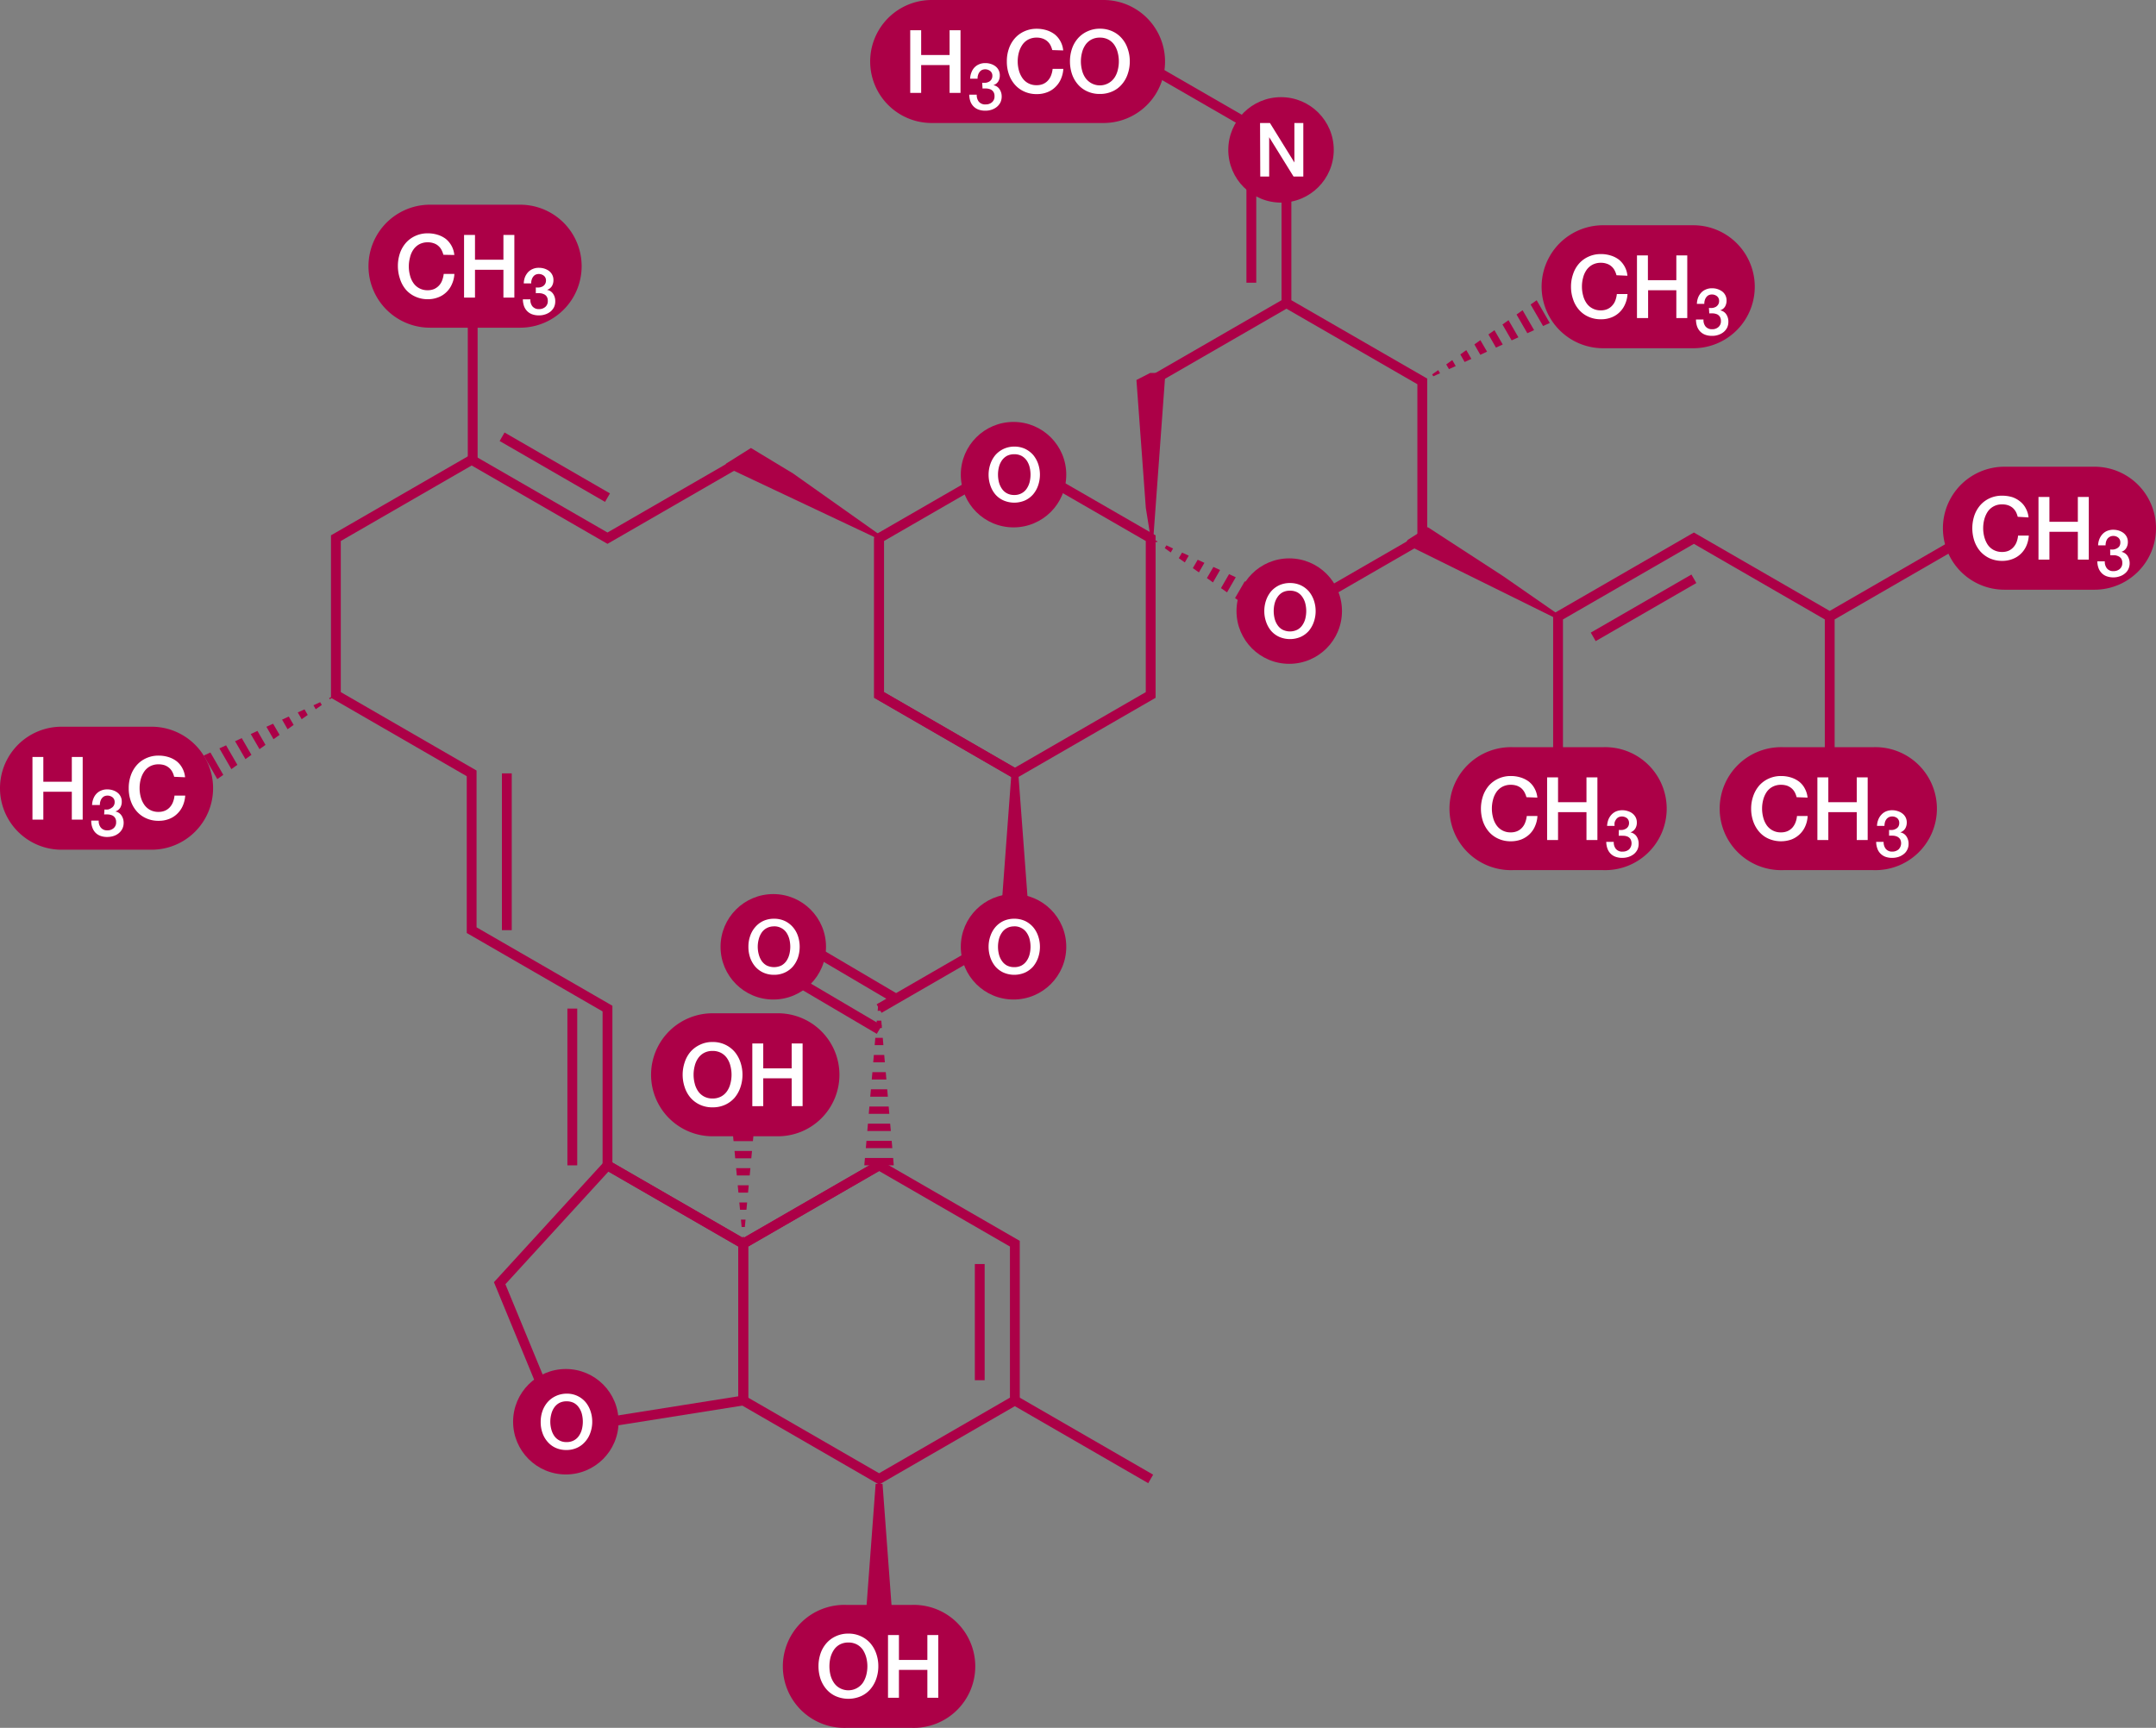 <svg xmlns="http://www.w3.org/2000/svg" viewBox="0 0 309.51 248.08"><rect x="0" y="0" width="309.51" height="248.08" fill="#808080" stroke="none"/><defs><clipPath id="clip-path"><path class="cls-1" d="M126.98 77.27l-18.71-13.24-21.06 13.24h39.77z"/></clipPath><clipPath id="clip-path-2"><path class="cls-1" d="M121.49 213.05h9.41v20.38h-9.41z"/></clipPath><clipPath id="clip-path-3"><path class="cls-1" d="M140.99 110.25h9.41v21.16h-9.41z"/></clipPath><clipPath id="clip-path-4"><path class="cls-1" d="M161.66 55.32l3.53 21.95 19.49 11.26 19.5-11.26V54.76l-19.5-11.25-23.02 11.81z"/></clipPath><clipPath id="clip-path-5"><path class="cls-1" d="M184.68 88.53v22.51l19.5 11.26 19.49-11.26.59-22.81-19.29-12.54-20.29 12.84z"/></clipPath><style>.cls-1,.cls-2{fill:none}.cls-2{stroke:#ac0047;stroke-miterlimit:10;stroke-width:1.41px}.cls-5{fill:#ac0047}.cls-10{fill:#fff}</style></defs><g id="レイヤー_2" data-name="レイヤー 2"><g id="アートワーク"><path class="cls-2" d="M106.7 178.57v22.51l19.5 11.26 19.49-11.26v-22.51l-19.49-11.25-19.5 11.25zm155.97-67.53V88.53l-19.5-11.26-19.5 11.26v22.51m58.49-33.77l-19.49 11.26v22.51m-58.49-33.77l-19.5 11.26m38.99 22.51V88.53M126.2 77.27v22.51l19.49 11.26 19.5-11.26V77.27l-19.5-11.25-19.49 11.25zm58.48 11.26l19.5-11.26V54.76l-19.5-11.25-19.49 11.25m19.49-11.25V20.99L165.19 9.74m14.45 14.17v16.68"/><path class="cls-2" d="M145.69 111.04L126.2 99.78V77.27m0 67.54l19.49-11.26M106.7 66.02L87.21 77.27l-19.5-11.25-19.49 11.25v22.51l19.49 11.26v22.51l19.5 11.26v22.51l19.49 11.25 19.5-11.25m14.45 14.17v16.68m24.54 14.17l-19.5-11.26m-34.48-62.1l15.02 8.85m-12.46-13.19l15.02 8.85"/><path d="M82.16 144.81v22.51m-9.4-56.28v22.51m-4.9-89.33v22.51" stroke="#ac0047" stroke-miterlimit="10" stroke-width="1.41" fill="none"/><path class="cls-2" d="M72.08 62.71l15.13 8.74"/><g clip-path="url(#clip-path)"><path class="cls-5" d="M141.19 84.51l-37.15-17.54 1.99-3.72 35.16 21.26z"/></g><g clip-path="url(#clip-path-2)"><path class="cls-5" d="M126.2 206.38l2.11 28.47h-4.23l2.12-28.47z"/></g><g clip-path="url(#clip-path-3)"><path class="cls-5" d="M145.69 104.38l2.12 28.46h-4.23l2.11-28.46z"/></g><g clip-path="url(#clip-path-4)"><path class="cls-5" d="M167.3 53.55l-2.11 28.9-2.12-28.9h4.23z"/></g><path class="cls-5" d="M165.19 77.27l.96.44-.1.18-.86-.62zm2.25 1.03l.96.45-.33.57-.86-.62.23-.4zm2.25 1.04l.96.44-.56.97-.87-.61.47-.8zm2.25 1.03l.96.44-.79 1.37-.87-.61.7-1.2zm2.25 1.03l.96.44-1.02 1.78-.87-.62.93-1.6zm2.25 1.03l.96.45-1.25 2.17-.87-.61 1.16-2.01zm2.25 1.04l.96.44-1.48 2.57-.87-.61 1.39-2.4zm2.25 1.03l.96.44-1.71 2.98-.87-.62 1.62-2.8zm2.25 1.03l.96.44-1.94 3.38-.87-.62 1.85-3.2zm2.25 1.03l.3.14-2.11 3.66-.27-.19 2.08-3.61z"/><g clip-path="url(#clip-path-5)"><path class="cls-5" d="M227.4 90.78L201.74 78.1l2.14-3.64 23.52 16.32z"/></g><path class="cls-2" d="M243.17 83.1l-14.45 8.34"/><path class="cls-5" d="M224.73 45.34l-.96.44-2.02-3.49.87-.62 2.11 3.67zm-2.25 1.03l-.96.44-1.79-3.09.87-.61 1.88 3.26zm-2.25 1.03l-.97.44-1.55-2.68.87-.62 1.65 2.86zm-2.25 1.03l-.97.44-1.32-2.28.87-.62 1.42 2.46zm-2.25 1.03l-.97.45-1.08-1.89.86-.61 1.19 2.05zm-2.25 1.03l-.97.45-.85-1.49.86-.61.96 1.65zm-2.25 1.04l-.97.44-.62-1.08.86-.62.73 1.26zm-2.25 1.03l-.97.44-.39-.68.87-.62.49.86zm-2.25 1.03l-.97.44-.16-.28.87-.61.26.45zm-2.25 1.03l-.3.14.27-.19.03.05zm-80.4 112.7l.09-1.06h4.05l.09 1.06h-4.23zm.22-2.47l.09-1.05h3.62l.09 1.05h-3.8zm.21-2.46l.09-1.06h3.19l.1 1.06h-3.38zm.21-2.47l.09-1.05h2.77l.09 1.05h-2.95zm.21-2.46l.1-1.06h2.34l.09 1.06h-2.53zm.22-2.47l.09-1.05h1.92l.09 1.05h-2.1zm.21-2.46l.09-1.06h1.49l.09 1.06h-1.67zm.21-2.47l.09-1.05h1.07l.09 1.05h-1.25zm.21-2.46l.09-1.06h.65l.09 1.06h-.83zm.22-2.47l.09-1.05h.22l.09 1.05h-.4zm-19.3 33.5l-.1-1.05h.2l-.1 1.05zm-.23-2.46l-.1-1.06h.66l-.1 1.06h-.46zm-.23-2.47l-.1-1.05h1.12l-.1 1.05h-.92zm-.23-2.46l-.1-1.06h1.58l-.1 1.06h-1.38zm-.23-2.47l-.1-1.05h2.05l-.1 1.05h-1.85zm-.23-2.46l-.1-1.06h2.51l-.1 1.06h-2.31zm-.24-2.47l-.1-1.05h2.98l-.1 1.05h-2.78zm-.23-2.46l-.1-1.06h3.44l-.1 1.06h-3.24zm-.23-2.47l-.1-1.05h3.9l-.1 1.05h-3.7zm-.23-2.46l-.03-.33h4.22l-.03.33h-4.16zm-56.4-56.67l-.87.62-.1-.17.97-.45zm-2.02 1.44l-.87.61-.33-.57.97-.44.23.4zm-2.02 1.43l-.87.61-.56-.97.97-.44.46.8zm-2.02 1.43l-.87.62-.79-1.38.96-.44.7 1.2zm-2.02 1.43l-.87.62-1.02-1.78.96-.44.93 1.6zm-2.02 1.44l-.86.61-1.26-2.17.96-.45 1.16 2.01zm-2.02 1.43l-.86.61-1.49-2.57.96-.44 1.39 2.4zm-2.02 1.43l-.86.62-1.72-2.98.96-.44 1.62 2.8zm-2.02 1.44l-.86.61-1.95-3.38.96-.44 1.85 3.21zm-2.02 1.43l-.26.19-2.12-3.66.3-.14 2.08 3.61z"/><path class="cls-2" d="M106.7 201.08v-22.51l-19.49-11.25-15.48 16.92 8.67 21.02 26.3-4.18z"/><path class="cls-5" d="M8.83 122a8.83 8.83 0 010-17.66h12.93a8.83 8.83 0 010 17.66z"/><path class="cls-10" d="M4.66 108.68h1.56v3.56h4.09v-3.56h1.56v9h-1.56v-4H6.22v4H4.66zM15 116.22a2.37 2.37 0 00.53 0A1.45 1.45 0 0016 116a.87.87 0 00.33-.33.92.92 0 00.13-.51.84.84 0 00-.29-.67 1.17 1.17 0 00-1.23-.15 1.12 1.12 0 00-.34.31 1.3 1.3 0 00-.2.43 1.4 1.4 0 00-.06.5h-1.12a2.57 2.57 0 01.18-.89 2.11 2.11 0 01.43-.71 1.93 1.93 0 01.68-.47 2.11 2.11 0 01.89-.17 2.45 2.45 0 01.76.11 2.21 2.21 0 01.67.33 1.57 1.57 0 01.47.55 1.59 1.59 0 01.18.77 1.66 1.66 0 01-.22.87 1.28 1.28 0 01-.71.54 1.32 1.32 0 01.88.56 1.85 1.85 0 01.32 1.09 1.92 1.92 0 01-.19.84 2 2 0 01-.51.63 2.29 2.29 0 01-.74.4 3 3 0 01-.9.14 2.76 2.76 0 01-1-.16 1.92 1.92 0 01-.72-.47 2 2 0 01-.43-.72 2.63 2.63 0 01-.16-1h1.07a1.47 1.47 0 00.3 1 1.14 1.14 0 00.94.4 1.31 1.31 0 00.9-.31 1.07 1.07 0 00.36-.87 1.08 1.08 0 00-.15-.61 1 1 0 00-.39-.35 1.93 1.93 0 00-.55-.14 4.42 4.42 0 00-.63 0zm10-4.69a2.82 2.82 0 00-.27-.72 1.91 1.91 0 00-.45-.56 2.1 2.1 0 00-.65-.38 2.78 2.78 0 00-.86-.13 2.55 2.55 0 00-1.24.29 2.39 2.39 0 00-.84.77 3.66 3.66 0 00-.49 1.1 5 5 0 000 2.51 3.55 3.55 0 00.49 1.1 2.39 2.39 0 00.84.77 2.45 2.45 0 001.24.29 2.27 2.27 0 00.93-.18 2 2 0 00.69-.5 2.34 2.34 0 00.45-.75 3.36 3.36 0 00.21-.91h1.54a4.29 4.29 0 01-.35 1.46 3.49 3.49 0 01-.8 1.15 3.36 3.36 0 01-1.18.75 4 4 0 01-1.49.26 4.17 4.17 0 01-1.8-.37 3.87 3.87 0 01-1.35-1 4.46 4.46 0 01-.85-1.49 5.47 5.47 0 01-.29-1.82 5.41 5.41 0 01.29-1.81 4.46 4.46 0 01.85-1.49 4 4 0 011.35-1 4.17 4.17 0 011.8-.38 4.74 4.74 0 011.42.21 3.81 3.81 0 011.17.6 3.13 3.13 0 01.82 1 3.35 3.35 0 01.39 1.3z"/><path class="cls-5" d="M133.75 17.66a8.83 8.83 0 110-17.66h24.67a8.83 8.83 0 110 17.66z"/><path class="cls-10" d="M130.67 4.34h1.57V7.9h4.08V4.34h1.57v9h-1.57v-4h-4.08v4h-1.57zM141 11.88a2.37 2.37 0 00.53 0 1.45 1.45 0 00.47-.16.87.87 0 00.33-.33.92.92 0 00.13-.51.84.84 0 00-.29-.67 1.17 1.17 0 00-1.23-.15 1 1 0 00-.34.31 1.3 1.3 0 00-.2.43 1.4 1.4 0 00-.06.5h-1.07a2.57 2.57 0 01.18-.89 2.11 2.11 0 01.43-.71 1.93 1.93 0 01.68-.47 2.11 2.11 0 01.89-.17 2.45 2.45 0 01.76.11 2.21 2.21 0 01.67.33 1.57 1.57 0 01.47.55 1.59 1.59 0 01.18.77 1.66 1.66 0 01-.22.87 1.28 1.28 0 01-.71.54 1.32 1.32 0 01.88.56 1.85 1.85 0 01.32 1.09 1.92 1.92 0 01-.19.84 2 2 0 01-.51.63 2.29 2.29 0 01-.74.4 2.69 2.69 0 01-.9.14 2.76 2.76 0 01-1-.16 1.92 1.92 0 01-.72-.47 2 2 0 01-.44-.72 3.15 3.15 0 01-.16-.95h1.08a1.51 1.51 0 00.29 1 1.16 1.16 0 001 .4 1.31 1.31 0 00.9-.31 1.07 1.07 0 00.36-.87 1.08 1.08 0 00-.15-.61 1 1 0 00-.39-.35 1.93 1.93 0 00-.55-.14 4.42 4.42 0 00-.63 0zm10.06-4.69a3.25 3.25 0 00-.27-.72 2 2 0 00-1.1-.93 2.5 2.5 0 00-.86-.14 2.55 2.55 0 00-1.24.29 2.39 2.39 0 00-.84.77 3.66 3.66 0 00-.49 1.1 5 5 0 000 2.51 3.55 3.55 0 00.49 1.1 2.39 2.39 0 00.84.77 2.45 2.45 0 001.24.29 2.27 2.27 0 00.93-.18 2 2 0 00.69-.5 2.34 2.34 0 00.45-.75 3.36 3.36 0 00.21-.91h1.54a4.29 4.29 0 01-.35 1.46 3.49 3.49 0 01-.8 1.15 3.31 3.31 0 01-1.18.75 4 4 0 01-1.49.26 4.17 4.17 0 01-1.8-.37 3.87 3.87 0 01-1.35-1 4.46 4.46 0 01-.85-1.49 5.47 5.47 0 01-.29-1.82 5.41 5.41 0 01.29-1.83 4.46 4.46 0 01.85-1.49 4 4 0 011.35-1 4.17 4.17 0 011.8-.38 4.74 4.74 0 011.42.21 3.81 3.81 0 011.17.6 3.27 3.27 0 01.82 1 3.35 3.35 0 01.39 1.3zm6.83-3.07a4.25 4.25 0 011.81.38 3.89 3.89 0 011.34 1 4.29 4.29 0 01.85 1.5 5.41 5.41 0 01.3 1.81 5.47 5.47 0 01-.3 1.82 4.29 4.29 0 01-.85 1.49 3.74 3.74 0 01-1.34 1 4.25 4.25 0 01-1.81.37 4.17 4.17 0 01-1.8-.37 3.87 3.87 0 01-1.35-1 4.46 4.46 0 01-.85-1.49 5.74 5.74 0 01-.29-1.82 5.67 5.67 0 01.29-1.81 4.46 4.46 0 01.85-1.49 4 4 0 011.35-1 4.17 4.17 0 011.8-.39zm0 1.28a2.51 2.51 0 00-1.23.29 2.42 2.42 0 00-.85.77 3.41 3.41 0 00-.48 1.1 5 5 0 000 2.51 3.31 3.31 0 00.48 1.1 2.54 2.54 0 004.17 0 3.31 3.31 0 00.48-1.1 5 5 0 000-2.51 3.41 3.41 0 00-.48-1.1 2.42 2.42 0 00-.85-.77 2.55 2.55 0 00-1.24-.29z"/><path class="cls-5" d="M61.73 47.05a8.83 8.83 0 110-17.66h12.94a8.83 8.83 0 110 17.66z"/><path class="cls-10" d="M63.65 36.58a3.27 3.27 0 00-.28-.72 1.91 1.91 0 00-.45-.56 1.81 1.81 0 00-.65-.37 2.46 2.46 0 00-.86-.14 2.51 2.51 0 00-1.23.29 2.45 2.45 0 00-.85.78 3.26 3.26 0 00-.48 1.14 4.84 4.84 0 00-.16 1.26 4.76 4.76 0 00.16 1.25 3.31 3.31 0 00.48 1.1 2.33 2.33 0 00.85.77 2.41 2.41 0 001.23.29 2.27 2.27 0 00.93-.18 2.16 2.16 0 001.14-1.25 3.79 3.79 0 00.22-.91h1.53a4.07 4.07 0 01-.35 1.46 3.47 3.47 0 01-.79 1.15 3.39 3.39 0 01-1.18.75 4 4 0 01-1.5.27 4.17 4.17 0 01-1.8-.38 3.87 3.87 0 01-1.35-1 4.46 4.46 0 01-.85-1.58 5.74 5.74 0 01-.29-1.82 5.67 5.67 0 01.29-1.81 4.46 4.46 0 01.85-1.49 4 4 0 011.35-1 4.17 4.17 0 011.8-.38 4.69 4.69 0 011.42.21 3.75 3.75 0 011.18.6 3.43 3.43 0 01.82 1 3.35 3.35 0 01.39 1.3zm2.97-2.85h1.57v3.56h4.08v-3.56h1.57v9h-1.57v-4h-4.08v4h-1.57zm10.3 7.54a2.41 2.41 0 00.53 0 1.45 1.45 0 00.47-.16 1 1 0 00.33-.33 1 1 0 00.13-.51.86.86 0 00-.29-.67 1.17 1.17 0 00-1.23-.15 1 1 0 00-.34.31 1.3 1.3 0 00-.2.43 1.4 1.4 0 00-.06.5h-1.07a2.82 2.82 0 01.17-.89 2.43 2.43 0 01.44-.71 1.93 1.93 0 01.68-.47 2.11 2.11 0 01.89-.17 2.79 2.79 0 01.76.11 2.46 2.46 0 01.67.33 1.68 1.68 0 01.47.55 1.59 1.59 0 01.18.77 1.66 1.66 0 01-.22.87 1.31 1.31 0 01-.71.54 1.32 1.32 0 01.88.56 1.84 1.84 0 01.31 1.09 1.92 1.92 0 01-.18.84 2 2 0 01-.51.63 2.34 2.34 0 01-.75.4 2.63 2.63 0 01-.89.14 2.76 2.76 0 01-1-.16 1.92 1.92 0 01-.72-.47 2 2 0 01-.44-.72 3.15 3.15 0 01-.16-.95h1.08a1.46 1.46 0 00.29 1 1.16 1.16 0 00.95.4 1.31 1.31 0 00.9-.31 1.07 1.07 0 00.36-.87 1.08 1.08 0 00-.15-.61.91.91 0 00-.39-.34 1.65 1.65 0 00-.56-.15 4.24 4.24 0 00-.62 0z"/><path class="cls-5" d="M230.14 50a8.83 8.83 0 110-17.66h12.94a8.83 8.83 0 010 17.66z"/><path class="cls-10" d="M232.06 39.52a3.27 3.27 0 00-.28-.72 1.91 1.91 0 00-.45-.56 1.81 1.81 0 00-.65-.37 2.46 2.46 0 00-.86-.14 2.51 2.51 0 00-1.23.29 2.42 2.42 0 00-.85.77 3.41 3.41 0 00-.48 1.1 4.84 4.84 0 00-.16 1.26 4.76 4.76 0 00.16 1.25 3.31 3.31 0 00.48 1.1 2.33 2.33 0 00.85.77 2.41 2.41 0 001.23.29 2.27 2.27 0 00.93-.18 2 2 0 00.69-.5 2.2 2.2 0 00.46-.75 3.78 3.78 0 00.21-.91h1.53a4.07 4.07 0 01-.35 1.46 3.47 3.47 0 01-.79 1.15 3.39 3.39 0 01-1.18.75 4 4 0 01-1.5.26 4.17 4.17 0 01-1.8-.37 3.87 3.87 0 01-1.35-1 4.27 4.27 0 01-.84-1.49 5.47 5.47 0 01-.3-1.82 5.41 5.41 0 01.3-1.81 4.27 4.27 0 01.84-1.49 4 4 0 011.35-1 4.17 4.17 0 011.8-.38 4.64 4.64 0 011.42.21 3.75 3.75 0 011.18.6 3.43 3.43 0 01.82 1 3.35 3.35 0 01.39 1.3zm2.94-2.85h1.57v3.56h4.08v-3.56h1.57v9h-1.57v-4h-4.05v4H235zm10.33 7.54a2.41 2.41 0 00.53 0 1.45 1.45 0 00.47-.16 1 1 0 00.33-.33.92.92 0 00.13-.51.84.84 0 00-.29-.67 1.17 1.17 0 00-1.23-.15 1 1 0 00-.34.31 1.3 1.3 0 00-.2.43 1.4 1.4 0 00-.06.5h-1.07a2.82 2.82 0 01.17-.89 2.31 2.31 0 01.44-.71 1.93 1.93 0 01.68-.47 2.11 2.11 0 01.89-.17 2.42 2.42 0 011.43.44 1.57 1.57 0 01.47.55 1.59 1.59 0 01.18.77 1.66 1.66 0 01-.22.87 1.28 1.28 0 01-.71.54 1.32 1.32 0 01.88.56 1.84 1.84 0 01.31 1.09 1.92 1.92 0 01-.18.84 2 2 0 01-.51.63 2.34 2.34 0 01-.75.4 2.63 2.63 0 01-.89.14 2.76 2.76 0 01-1-.16 1.92 1.92 0 01-.72-.47 2 2 0 01-.44-.72 3.15 3.15 0 01-.16-1h1.08a1.46 1.46 0 00.29 1 1.16 1.16 0 00.95.4 1.31 1.31 0 00.9-.31 1.07 1.07 0 00.36-.87 1.08 1.08 0 00-.15-.61 1 1 0 00-.39-.35A1.92 1.92 0 00246 45a4.24 4.24 0 00-.62 0z"/><path class="cls-5" d="M217.21 124.93a8.83 8.83 0 110-17.65h12.93a8.83 8.83 0 110 17.65z"/><path class="cls-10" d="M219.13 114.46a3.18 3.18 0 00-.28-.71 2.1 2.1 0 00-.45-.57 2.16 2.16 0 00-.65-.37 2.73 2.73 0 00-.86-.13 2.51 2.51 0 00-1.23.29 2.42 2.42 0 00-.85.77 3.41 3.41 0 00-.48 1.1 5 5 0 000 2.51 3.31 3.31 0 00.48 1.1 2.41 2.41 0 002.08 1.06 2.27 2.27 0 00.93-.18 2 2 0 00.69-.5 2.27 2.27 0 00.45-.75 3.75 3.75 0 00.22-.92h1.53a4.07 4.07 0 01-.35 1.47 3.47 3.47 0 01-.79 1.15 3.71 3.71 0 01-1.18.75 4.22 4.22 0 01-1.5.26 4.17 4.17 0 01-1.8-.37 3.87 3.87 0 01-1.35-1 4.56 4.56 0 01-.85-1.49 5.74 5.74 0 01-.29-1.82 5.67 5.67 0 01.29-1.81 4.61 4.61 0 01.85-1.5 4.13 4.13 0 011.35-1 4.17 4.17 0 011.8-.38 4.64 4.64 0 011.42.21 3.86 3.86 0 011.18.6 3.17 3.17 0 01.82 1 3.36 3.36 0 01.39 1.29zm2.97-2.85h1.57v3.57h4.08v-3.57h1.57v9h-1.57v-4h-4.08v4h-1.57zm10.3 7.55a3 3 0 00.52 0 1.44 1.44 0 00.48-.17.84.84 0 00.33-.32.92.92 0 00.13-.51.88.88 0 00-.29-.68 1.19 1.19 0 00-1.23-.14 1 1 0 00-.34.31 1.56 1.56 0 00-.21.43 1.67 1.67 0 000 .5h-1.08a3.13 3.13 0 01.18-.89 2.31 2.31 0 01.44-.71 2 2 0 01.67-.48 2.37 2.37 0 01.9-.17 2.46 2.46 0 01.76.12 2 2 0 01.67.33 1.68 1.68 0 01.47.55 1.59 1.59 0 01.18.77 1.57 1.57 0 01-.23.87 1.3 1.3 0 01-.7.54 1.35 1.35 0 01.88.56 1.84 1.84 0 01.31 1.09 1.92 1.92 0 01-.18.84 2 2 0 01-.51.63 2.56 2.56 0 01-.75.4 2.91 2.91 0 01-.89.14 2.76 2.76 0 01-1-.16 1.92 1.92 0 01-.72-.47 2 2 0 01-.44-.73 3 3 0 01-.16-.94h1.08a1.48 1.48 0 00.29 1 1.16 1.16 0 001 .4 1.36 1.36 0 00.9-.31 1.26 1.26 0 00.21-1.48 1 1 0 00-.39-.35 1.65 1.65 0 00-.68-.13 4.24 4.24 0 00-.62 0z"/><path class="cls-5" d="M256 124.93a8.83 8.83 0 110-17.65h12.93a8.83 8.83 0 110 17.65z"/><path class="cls-10" d="M257.92 114.46a3.17 3.17 0 00-.27-.71 2 2 0 00-.46-.57 2.24 2.24 0 00-.64-.37 2.83 2.83 0 00-.86-.13 2.55 2.55 0 00-1.24.29 2.42 2.42 0 00-.85.77 3.64 3.64 0 00-.48 1.1 5 5 0 000 2.51 3.53 3.53 0 00.48 1.1 2.42 2.42 0 002.09 1.06 2.27 2.27 0 00.93-.18 2.15 2.15 0 00.69-.5 2.46 2.46 0 00.45-.75 3.35 3.35 0 00.21-.92h1.53a4.06 4.06 0 01-.34 1.47 3.49 3.49 0 01-.8 1.15 3.6 3.6 0 01-1.18.75 4.49 4.49 0 01-3.29-.11 3.78 3.78 0 01-1.35-1 4.56 4.56 0 01-.85-1.49 5.47 5.47 0 01-.3-1.82 5.41 5.41 0 01.3-1.81 4.61 4.61 0 01.85-1.5 4 4 0 011.35-1 4.17 4.17 0 011.8-.38 4.74 4.74 0 011.42.21 3.81 3.81 0 011.17.6 3 3 0 01.82 1 3.36 3.36 0 01.39 1.29zm2.98-2.85h1.57v3.57h4.08v-3.57h1.57v9h-1.57v-4h-4.08v4h-1.57zm10.29 7.55a3.15 3.15 0 00.53 0 1.38 1.38 0 00.47-.17.87.87 0 00.34-.32 1 1 0 00.12-.51.87.87 0 00-.28-.68 1.09 1.09 0 00-.74-.25 1 1 0 00-.84.42 1.3 1.3 0 00-.2.43 2.07 2.07 0 00-.06.5h-1.07a2.57 2.57 0 01.18-.89 2.13 2.13 0 01.44-.71 1.91 1.91 0 01.67-.48 2.28 2.28 0 01.89-.17 2.46 2.46 0 01.76.12 2 2 0 01.67.33 1.57 1.57 0 01.66 1.32 1.66 1.66 0 01-.23.87 1.32 1.32 0 01-.71.54 1.32 1.32 0 01.88.56 1.85 1.85 0 01.32 1.09 1.79 1.79 0 01-.19.84 1.73 1.73 0 01-.51.63 2.5 2.5 0 01-.74.4 2.93 2.93 0 01-.9.14 2.8 2.8 0 01-1-.16 2 2 0 01-.71-.47 1.86 1.86 0 01-.44-.73 2.76 2.76 0 01-.16-.94h1.07a1.54 1.54 0 00.3 1 1.14 1.14 0 00.94.4 1.36 1.36 0 00.9-.31 1.25 1.25 0 00.22-1.48 1.12 1.12 0 00-.4-.35 1.59 1.59 0 00-.55-.14 4.33 4.33 0 00-.63 0z"/><path class="cls-5" d="M287.75 84.67a8.83 8.83 0 110-17.66h12.93a8.83 8.83 0 010 17.66z"/><path class="cls-10" d="M289.66 74.2a3.25 3.25 0 00-.27-.72 2.22 2.22 0 00-.45-.56 2.08 2.08 0 00-.65-.37 2.51 2.51 0 00-.86-.13 2.42 2.42 0 00-2.09 1.06 3.78 3.78 0 00-.48 1.1 5 5 0 000 2.51 3.9 3.9 0 00.48 1.1 2.42 2.42 0 00.85.77 2.55 2.55 0 001.24.29 2.27 2.27 0 00.93-.18 2.07 2.07 0 00.69-.51 2.41 2.41 0 00.45-.74 3.43 3.43 0 00.21-.92h1.54a4.34 4.34 0 01-.35 1.47 3.6 3.6 0 01-.8 1.15 3.42 3.42 0 01-1.18.74 4 4 0 01-1.49.27 4.32 4.32 0 01-1.8-.37 4.13 4.13 0 01-1.35-1 4.61 4.61 0 01-.85-1.5 5.82 5.82 0 010-3.63 4.56 4.56 0 01.85-1.49 4 4 0 011.35-1 4.17 4.17 0 011.8-.37 5.08 5.08 0 011.42.2A3.62 3.62 0 01290 72a3 3 0 01.82 1 3.25 3.25 0 01.39 1.29zm2.98-2.85h1.57v3.57h4.08v-3.57h1.57v9h-1.57v-4h-4.08v4h-1.57zm10.29 7.54a2.33 2.33 0 00.53 0 1.63 1.63 0 00.47-.17 1 1 0 00.34-.32 1 1 0 00.12-.51.87.87 0 00-.28-.68 1.09 1.09 0 00-.74-.26 1 1 0 00-.49.12 1 1 0 00-.35.3 1.35 1.35 0 00-.2.44 2 2 0 00-.06.49h-1.07a2.61 2.61 0 01.18-.89 2.24 2.24 0 01.44-.71 1.89 1.89 0 01.67-.47 2.29 2.29 0 01.9-.17 2.72 2.72 0 01.75.11 2.33 2.33 0 01.67.33 1.69 1.69 0 01.48.55 1.62 1.62 0 01.18.77 1.66 1.66 0 01-.23.87 1.25 1.25 0 01-.7.54 1.4 1.4 0 01.87.56 2 2 0 01.13 1.93 1.73 1.73 0 01-.51.63 2.12 2.12 0 01-.74.4 2.64 2.64 0 01-.89.15 2.81 2.81 0 01-1-.17 1.84 1.84 0 01-.71-.47 2 2 0 01-.44-.72 2.81 2.81 0 01-.16-.94h1.07a1.51 1.51 0 00.3 1 1.12 1.12 0 00.95.4 1.35 1.35 0 00.89-.3 1.08 1.08 0 00.37-.88 1.1 1.1 0 00-.15-.61 1 1 0 00-.4-.34 1.6 1.6 0 00-.55-.15h-.63z"/><path class="cls-5" d="M102 163.14a8.83 8.83 0 010-17.65h9.38a8.83 8.83 0 110 17.65z"/><path class="cls-10" d="M102.29 149.61a4.09 4.09 0 013.16 1.39 4.59 4.59 0 01.84 1.5 5.61 5.61 0 010 3.62 4.59 4.59 0 01-.84 1.5 4 4 0 01-1.35 1 4.25 4.25 0 01-1.81.37 4.17 4.17 0 01-1.8-.37 4 4 0 01-1.35-1 4.41 4.41 0 01-.84-1.5 5.61 5.61 0 010-3.62 4.41 4.41 0 01.84-1.5 4.13 4.13 0 011.35-1 4 4 0 011.8-.39zm0 1.28a2.51 2.51 0 00-1.23.29 2.42 2.42 0 00-.85.77 3.31 3.31 0 00-.48 1.1 5 5 0 000 2.51 3.31 3.31 0 00.48 1.1 2.42 2.42 0 00.85.77 2.51 2.51 0 001.23.29 2.55 2.55 0 001.24-.29 2.42 2.42 0 00.85-.77 3.31 3.31 0 00.48-1.1 5 5 0 000-2.51 3.31 3.31 0 00-.48-1.1 2.42 2.42 0 00-.85-.77 2.55 2.55 0 00-1.24-.29zm5.71-1.07h1.57v3.57h4.08v-3.57h1.57v9h-1.57v-4h-4.08v4H108z"/><path class="cls-5" d="M121.51 248.08a8.83 8.83 0 110-17.65h9.37a8.83 8.83 0 110 17.65z"/><path class="cls-10" d="M121.79 234.55a4.17 4.17 0 011.8.38 4 4 0 011.35 1 4.46 4.46 0 01.85 1.49 5.41 5.41 0 01.3 1.81 5.47 5.47 0 01-.3 1.82 4.56 4.56 0 01-.85 1.49 3.87 3.87 0 01-1.35 1 4.56 4.56 0 01-3.6 0 3.87 3.87 0 01-1.35-1 4.56 4.56 0 01-.85-1.49 5.74 5.74 0 01-.29-1.82 5.67 5.67 0 01.29-1.81 4.46 4.46 0 01.85-1.49 4 4 0 011.35-1 4.17 4.17 0 011.8-.38zm0 1.28a2.55 2.55 0 00-1.24.29 2.39 2.39 0 00-.84.77 3.66 3.66 0 00-.49 1.1 5.33 5.33 0 000 2.51 3.55 3.55 0 00.49 1.1 2.39 2.39 0 00.84.77 2.55 2.55 0 003.33-.77 3.78 3.78 0 00.48-1.1 5 5 0 000-2.51 3.9 3.9 0 00-.48-1.1 2.42 2.42 0 00-.85-.77 2.55 2.55 0 00-1.24-.29zm5.69-1.07h1.57v3.57h4.08v-3.57h1.57v9h-1.57v-4h-4.08v4h-1.57z"/><circle class="cls-5" cx="81.23" cy="204.13" r="7.57"/><path class="cls-10" d="M81.34 200.1a3.47 3.47 0 012.7 1.19 3.93 3.93 0 01.72 1.28 4.71 4.71 0 01.26 1.55 4.64 4.64 0 01-.26 1.56A3.73 3.73 0 0184 207a3.35 3.35 0 01-1.16.87 3.62 3.62 0 01-1.54.32 3.67 3.67 0 01-1.55-.32 3.31 3.31 0 01-1.15-.87 3.75 3.75 0 01-.73-1.28 4.64 4.64 0 01-.25-1.56 4.71 4.71 0 01.25-1.55 4 4 0 01.73-1.28 3.57 3.57 0 011.15-.87 3.67 3.67 0 011.59-.36zm0 1.1a2.18 2.18 0 00-1.06.24 2.13 2.13 0 00-.73.67 2.86 2.86 0 00-.41.94 4.2 4.2 0 000 2.15 3 3 0 00.41.94 2 2 0 00.73.66 2.08 2.08 0 001.06.25 2.1 2.1 0 001.06-.25 2 2 0 00.72-.66 3 3 0 00.42-.94 4.51 4.51 0 000-2.15 2.87 2.87 0 00-.42-.94 2.1 2.1 0 00-.72-.67 2.21 2.21 0 00-1.06-.24z"/><circle class="cls-5" cx="111.01" cy="135.94" r="7.57"/><path class="cls-10" d="M111.12 131.91a3.62 3.62 0 011.54.32 3.5 3.5 0 011.16.88 3.75 3.75 0 01.73 1.28 4.89 4.89 0 01.25 1.55 5 5 0 01-.25 1.56 4 4 0 01-.73 1.28 3.45 3.45 0 01-1.16.86 3.62 3.62 0 01-1.54.32 3.67 3.67 0 01-1.55-.32 3.41 3.41 0 01-1.15-.86 4 4 0 01-.73-1.28 4.72 4.72 0 01-.25-1.56 4.62 4.62 0 01.25-1.55 3.75 3.75 0 01.73-1.28 3.46 3.46 0 011.15-.88 3.67 3.67 0 011.55-.32zm0 1.1a2.1 2.1 0 00-1.06.25 2 2 0 00-.73.66 3.08 3.08 0 00-.41.94 4.2 4.2 0 000 2.15 3.08 3.08 0 00.41.94 2.13 2.13 0 00.73.67 2.46 2.46 0 002.12 0 2.13 2.13 0 00.73-.67 3.08 3.08 0 00.41-.94 4.51 4.51 0 000-2.15 3.08 3.08 0 00-.41-.94 2 2 0 00-.73-.66 2.1 2.1 0 00-1.06-.26z"/><circle class="cls-5" cx="145.5" cy="135.94" r="7.57"/><path class="cls-10" d="M145.6 131.91a3.67 3.67 0 011.55.32 3.6 3.6 0 011.16.88 3.9 3.9 0 01.72 1.28 4.63 4.63 0 01.26 1.55 4.73 4.73 0 01-.26 1.56 4.12 4.12 0 01-.72 1.28 3.55 3.55 0 01-1.16.86 3.89 3.89 0 01-3.09 0 3.45 3.45 0 01-1.16-.86 4.12 4.12 0 01-.72-1.28 4.73 4.73 0 01-.26-1.56 4.63 4.63 0 01.26-1.55 3.9 3.9 0 01.72-1.28 3.5 3.5 0 011.16-.88 3.66 3.66 0 011.54-.32zm0 1.1a2.13 2.13 0 00-1.06.25 2 2 0 00-.72.66 2.87 2.87 0 00-.42.94 4.51 4.51 0 000 2.15 2.87 2.87 0 00.42.94 2.1 2.1 0 00.72.67 2.24 2.24 0 001.06.24 2.18 2.18 0 001.06-.24 2.13 2.13 0 00.73-.67 2.87 2.87 0 00.42-.94 4.51 4.51 0 000-2.15 2.87 2.87 0 00-.42-.94 2 2 0 00-.73-.66 2.08 2.08 0 00-1.06-.26z"/><circle class="cls-5" cx="145.5" cy="68.15" r="7.57"/><path class="cls-10" d="M145.6 64.12a3.67 3.67 0 011.55.32 3.72 3.72 0 011.16.87 4.12 4.12 0 01.72 1.28 4.78 4.78 0 010 3.11 3.9 3.9 0 01-.72 1.28 3.44 3.44 0 01-1.16.87 3.89 3.89 0 01-3.09 0 3.35 3.35 0 01-1.16-.85 3.9 3.9 0 01-.72-1.28 4.78 4.78 0 010-3.11 4.12 4.12 0 01.72-1.28 3.61 3.61 0 011.16-.87 3.66 3.66 0 011.54-.34zm0 1.1a2.24 2.24 0 00-1.06.24 2.18 2.18 0 00-.72.66 2.93 2.93 0 00-.42.95 4.51 4.51 0 000 2.15 3 3 0 00.42.94 2 2 0 00.72.66 2.13 2.13 0 001.06.25 2.08 2.08 0 001.06-.25 2 2 0 00.73-.66 3 3 0 00.42-.94 4.51 4.51 0 000-2.15 2.93 2.93 0 00-.42-.95 2.21 2.21 0 00-.73-.66 2.18 2.18 0 00-1.06-.24z"/><circle class="cls-5" cx="185.08" cy="87.74" r="7.57"/><path class="cls-10" d="M185.18 83.71a3.67 3.67 0 011.55.32 3.61 3.61 0 011.16.87 4.12 4.12 0 01.72 1.28 4.71 4.71 0 01.26 1.55 4.64 4.64 0 01-.26 1.56 4.06 4.06 0 01-.72 1.29 3.45 3.45 0 01-1.16.86 3.89 3.89 0 01-3.09 0 3.45 3.45 0 01-1.16-.86 4.06 4.06 0 01-.72-1.29 4.64 4.64 0 01-.26-1.56 4.71 4.71 0 01.26-1.55 4.12 4.12 0 01.72-1.28 3.61 3.61 0 011.16-.87 3.66 3.66 0 011.54-.32zm0 1.1a2.24 2.24 0 00-1.06.24 2.1 2.1 0 00-.72.67 2.87 2.87 0 00-.42.94 4.51 4.51 0 000 2.15 2.87 2.87 0 00.42.94 2 2 0 00.72.66 2.39 2.39 0 002.13 0 2 2 0 00.72-.66 2.87 2.87 0 00.42-.94 4.51 4.51 0 000-2.15 2.87 2.87 0 00-.42-.94 2.1 2.1 0 00-.72-.67 2.25 2.25 0 00-1.07-.24z"/><circle class="cls-5" cx="183.9" cy="21.52" r="7.57"/><path class="cls-10" d="M180.89 17.66h1.42l3.51 5.67v-5.67h1.28v7.69h-1.4l-3.5-5.65v5.65h-1.28z"/></g></g></svg>